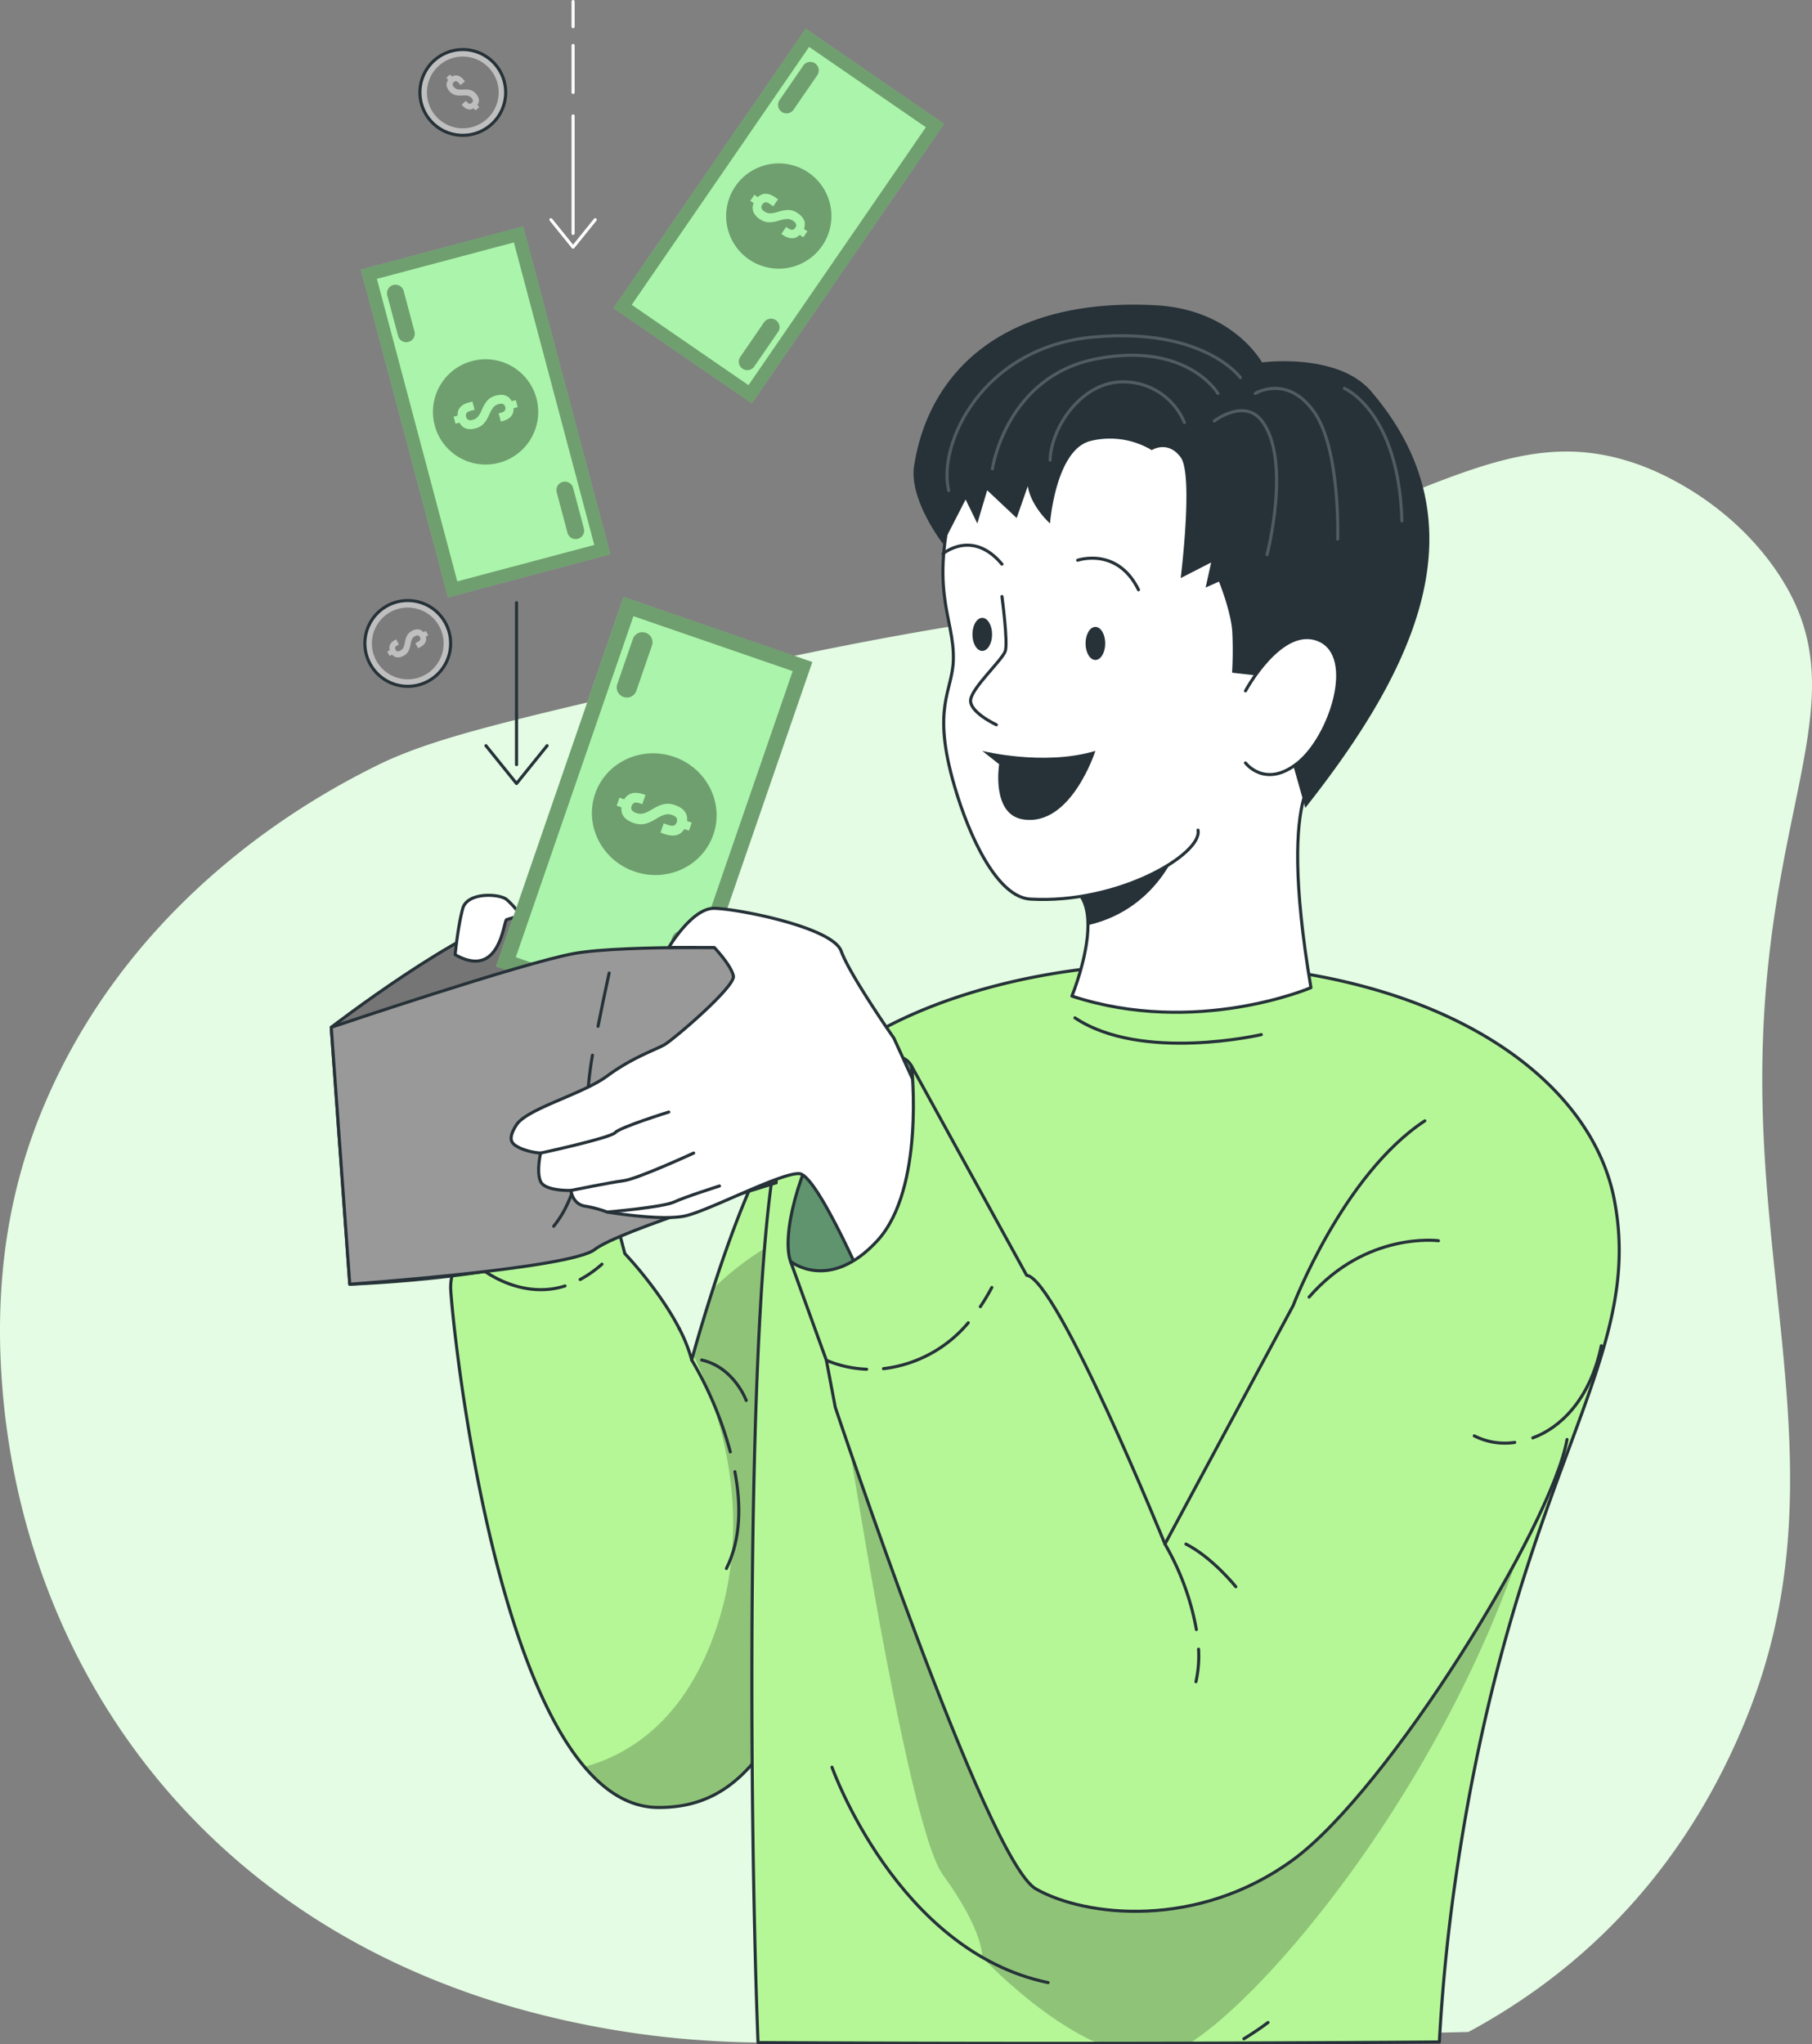 <svg xmlns="http://www.w3.org/2000/svg" width="588.398" height="663.75"><rect width="100%" height="100%" fill="#808080" stroke="none"/><defs><clipPath id="a"><path data-name="Path 8588" d="M193.078 261.13c-7.77-12.828-45.083-12.618-48.462-6.919 0 0 18.487 59.762 39.09 53.567s9.372-46.648 9.372-46.648z" transform="translate(-144.616 -250.489)" fill="#92e3a9" stroke="#263238" stroke-linecap="round" stroke-linejoin="round"></path></clipPath><clipPath id="b"><path data-name="Path 8592" d="M148.565 300.5a18.412 18.412 0 00-3.951 11.275c0 5.573 10.634 116.907 43.453 155.663 6.876 8.135 14.734 13.067 23.681 13.175 27.781.3 41.232-21.737 58.913-72.856q3.3-9.544 6.853-20.5c17.19-52.763 38.308-162.816 38.308-162.816s-37.475 8.69-59.7 30.726c-9.716 9.631-19.837 36.963-26.306 57.034a596.18 596.18 0 00-6.449 21.375c-.3 1.132-.47 1.751-.47 1.751a50.307 50.307 0 00-3.928-9.972c-.021-.043-.021-.064-.043-.086a.716.716 0 01-.129-.255c-6.7-12.876-17.616-24.236-17.616-24.236l-8.092-30.685s-2.861 5.594-15.8 7.58c-12.961 1.986-32.671-14.5-32.671-14.5z" transform="translate(-144.614 -224.438)" fill="#b5f797" stroke="#263238" stroke-linecap="round" stroke-linejoin="round"></path></clipPath><clipPath id="c"><path data-name="Path 8602" d="M440.64 561.341a601.41 601.41 0 015.467-54.25c19.332-131.732 61.792-165.941 51.3-219.472-7.572-38.634-53.891-72.439-128.647-76.155-69.332-3.459-126.494 21.118-140.161 49.687-13.046 27.267-12.512 215.463-9.2 300.383q95.228.516 190.457 0 15.387-.082 30.784-.193z" transform="translate(-217.405 -211.138)" fill="#b5f797" stroke="#263238" stroke-linecap="round" stroke-linejoin="round"></path></clipPath><clipPath id="d"><path data-name="Rectangle 17" transform="rotate(-70.97 84.22 60.037)" fill="#abf4ab" d="M0 0h126.973v64.839H0z"></path></clipPath><clipPath id="e"><path data-name="Path 8635" d="M266.266 236.732c-3.548-6.427-13.684-3.33-25.51 15.255s-16.656 40.257-13.8 48.149 41.111 17.457 41.111 17.457l7.884-19.992z" transform="translate(-226.157 -233.678)" fill="#92e3a9" stroke="#263238" stroke-linecap="round" stroke-linejoin="round"></path></clipPath></defs><g data-name="Group 239"><g data-name="Group 80"><path data-name="Path 8585" d="M572.29 355.885c1.024 71.449 22.017 131.281-3.9 198.722-.871 2.266-1.665 4.2-1.731 4.362-23.312 56.7-61.357 85.469-89.838 100.843-12.825.3-199.127 4.6-237.967 3.263-9.588-.329-18.663-1.195-18.663-1.195a298.316 298.316 0 01-47.907-8.568 258.508 258.508 0 01-31.3-10.41C51.054 606.473 4.139 526.3.245 442.413c-1.428-30.664 3.486-56.867 12.4-79.383 28.494-71.945 90.381-104.828 109.47-114.327 16.974-8.447 39.714-13.856 84.5-24.328 125-29.226 122.136-19.849 176.794-36.659 80.752-24.836 107.76-52.27 149.915-36.4 4.237 1.6 26.926 10.517 42.861 33.121 30.188 42.817-5.264 76.011-3.895 171.448z" fill="#e3fce3"></path><g data-name="Group 79"><g data-name="Group 63"><g data-name="Group 60"><path data-name="Path 8586" d="M194.801 376.375c-7.77-12.828-45.083-12.618-48.462-6.919 0 0 18.487 59.762 39.09 53.567s9.372-46.648 9.372-46.648z" fill="#92e3a9"></path><g data-name="Group 59" clip-path="url(#a)" transform="translate(146.339 365.734)"><path data-name="Path 8587" d="M48.462 10.641C40.692-2.187 3.379-1.977 0 3.722c0 0 18.487 59.762 39.09 53.567s9.372-46.648 9.372-46.648z" fill="rgba(0,0,0,0.7)" opacity=".3"></path></g><path data-name="Path 8589" d="M194.801 376.375c-7.77-12.828-45.083-12.618-48.462-6.919 0 0 18.487 59.762 39.09 53.567s9.372-46.648 9.372-46.648z" fill="none" stroke="#263238" stroke-linecap="round" stroke-linejoin="round"></path></g><g data-name="Group 62"><path data-name="Path 8590" d="M150.287 406.788a18.412 18.412 0 00-3.951 11.275c0 5.573 10.634 116.907 43.453 155.663 6.876 8.135 14.734 13.067 23.681 13.175 27.781.3 41.232-21.737 58.913-72.856q3.3-9.544 6.853-20.5c17.19-52.763 38.308-162.816 38.308-162.816s-37.475 8.69-59.7 30.726c-9.716 9.631-19.837 36.963-26.306 57.034a596.18 596.18 0 00-6.449 21.375c-.3 1.132-.47 1.751-.47 1.751a50.307 50.307 0 00-3.928-9.972c-.021-.043-.021-.064-.043-.086a.716.716 0 01-.129-.255c-6.7-12.876-17.616-24.236-17.616-24.236l-8.092-30.685s-2.861 5.594-15.8 7.58c-12.961 1.986-32.671-14.5-32.671-14.5z" fill="#b5f797"></path><g data-name="Group 61" clip-path="url(#b)" transform="translate(146.336 330.726)"><path data-name="Path 8591" d="M43.453 242.996c6.876 8.135 14.734 13.067 23.681 13.175 27.781.3 41.232-21.737 58.913-72.856l-.384-118.807s-20.884 4.058-40.46 23.252a596.18 596.18 0 00-6.449 21.375c7.816 16.271 21.438 53.681 5.808 93.547-10.148 25.857-26.738 36.363-41.109 40.314z" fill="rgba(0,0,0,0.7)" opacity=".3"></path></g><path data-name="Path 8593" d="M150.287 406.788a18.412 18.412 0 00-3.951 11.275c0 5.573 10.634 116.907 43.453 155.663 6.876 8.135 14.734 13.067 23.681 13.175 27.781.3 41.232-21.737 58.913-72.856q3.3-9.544 6.853-20.5c17.19-52.763 38.308-162.816 38.308-162.816s-37.475 8.69-59.7 30.726c-9.716 9.631-19.837 36.963-26.306 57.034a596.18 596.18 0 00-6.449 21.375c-.3 1.132-.47 1.751-.47 1.751a50.307 50.307 0 00-3.928-9.972c-.021-.043-.021-.064-.043-.086a.716.716 0 01-.129-.255c-6.7-12.876-17.616-24.236-17.616-24.236l-8.092-30.685s-2.861 5.594-15.8 7.58c-12.961 1.986-32.671-14.5-32.671-14.5z" fill="none" stroke="#263238" stroke-linecap="round" stroke-linejoin="round"></path></g><path data-name="Path 8594" d="M238.631 477.881c1.992 10.429 2.071 21.74-2.752 31.445" fill="none" stroke="#263238" stroke-linecap="round" stroke-linejoin="round"></path><path data-name="Path 8595" d="M224.617 441.608a119.689 119.689 0 0112.533 29.849" fill="none" stroke="#263238" stroke-linecap="round" stroke-linejoin="round"></path><path data-name="Path 8596" d="M242.321 454.749s-3.908-10.748-14.467-13.141" fill="none" stroke="#263238" stroke-linecap="round" stroke-linejoin="round"></path><path data-name="Path 8597" d="M188.395 415.472a37.583 37.583 0 007.079-4.979" fill="none" stroke="#263238" stroke-linecap="round" stroke-linejoin="round"></path><path data-name="Path 8598" d="M150.28 406.786c8.274 8.846 21.17 14.629 33.2 10.779" fill="none" stroke="#263238" stroke-linecap="round" stroke-linejoin="round"></path><path data-name="Path 8599" d="M220.495 431.319a1.857 1.857 0 00.149.234.715.715 0 01-.129-.255c-.02 0-.02.021-.02.021z" fill="#92e3a9" stroke="#263238" stroke-linecap="round" stroke-linejoin="round"></path></g><g data-name="Group 65"><path data-name="Path 8600" d="M467.387 663.057a601.41 601.41 0 015.467-54.25c19.332-131.732 61.792-165.941 51.3-219.472-7.572-38.634-53.891-72.439-128.647-76.155-69.332-3.459-126.494 21.118-140.161 49.687-13.046 27.267-12.512 215.463-9.2 300.383q95.228.516 190.457 0 15.387-.082 30.784-.193z" fill="#b5f797"></path><g data-name="Group 64" transform="translate(244.152 312.854)" clip-path="url(#c)"><path data-name="Path 8601" d="M206.205 118.716c-35.911 49.229-75.062 122.9-75.062 122.9L24.184 108.318s24.5 169.306 37.858 187.635S74.806 322.7 74.806 322.7s33.9 36.506 59.329 31.551c21.565-4.2 99.129-90.759 123.323-191.1z" fill="rgba(0,0,0,0.7)" opacity=".3"></path></g><path data-name="Path 8603" d="M467.387 663.057a601.41 601.41 0 015.467-54.25c19.332-131.732 61.792-165.941 51.3-219.472-7.572-38.634-53.891-72.439-128.647-76.155-69.332-3.459-126.494 21.118-140.161 49.687-13.046 27.267-12.512 215.463-9.2 300.383q95.228.516 190.457 0 15.387-.082 30.784-.193z" fill="none" stroke="#263238" stroke-linecap="round" stroke-linejoin="round"></path></g><g data-name="Group 67" transform="translate(296.648 98.93)"><path data-name="Path 8604" d="M129.045 221.779s-37.279 15.99-77.622 2.736c0 0 5.2-12.62 5.221-23.036.026-5.221-1.293-9.909-5.221-12.139 0 0 1.825-2 4.916-5.171h.026c15.282-15.56 61.684-59.3 76.787-33.223-.001.001-15.814 1.496-4.107 70.833z" fill="#fff" stroke="#263238" stroke-linecap="round" stroke-linejoin="round"></path><path data-name="Path 8605" d="M86.902 173.476s-6.133 22.479-30.259 28c.026-5.221-1.293-9.909-5.221-12.139 0 0 1.825-2 4.916-5.171h.026c14.775-5.799 30.538-10.69 30.538-10.69z" fill="#263238"></path><path data-name="Path 8606" d="M143.649 114.247c16.012-63.8-18.475-85.64-40.2-94-34.81-13.394-78.736 1.844-89.03 37.288s-1.017 43.515-1.5 58.016c-.337 10.17-7.081 15.178.353 40.7 4.9 16.837 14.017 36.151 24.64 36.768 28.753 1.67 55.975-14.7 54.463-22.391" fill="#fff" stroke="#263238" stroke-linecap="round" stroke-linejoin="round"></path><path data-name="Path 8607" d="M53.298 82.985s12.872-4.449 19.747 9.592" fill="none" stroke="#263238" stroke-linecap="round" stroke-linejoin="round"></path><path data-name="Path 8608" d="M9.545 80.891s9.572-8.127 19.164 3.369" fill="none" stroke="#263238" stroke-linecap="round" stroke-linejoin="round"></path><ellipse data-name="Ellipse 11" cx="3.192" cy="5.369" rx="3.192" ry="5.369" transform="translate(55.858 104.632)" fill="#263238"></ellipse><path data-name="Path 8609" d="M19.121 107.064c0 2.964 1.43 5.369 3.192 5.369s3.193-2.4 3.193-5.369-1.43-5.37-3.193-5.37-3.192 2.404-3.192 5.37z" fill="#263238"></path><path data-name="Path 8610" d="M28.709 94.769s1.983 14.774 1.1 17.663-10.879 11.913-11.273 15.923 8.358 8.059 8.358 8.059" fill="#fff" stroke="#263238" stroke-linecap="round" stroke-linejoin="round"></path><path data-name="Path 8611" d="M22.309 144.897s19.962 5.012 36.741 0c0 0-7.906 24.76-23.531 22.237-10.35-1.672-7.715-17.9-7.715-17.9z" fill="#263238"></path><path data-name="Path 8612" d="M77.344 47.232a26.383 26.383 0 00-19.738-3.007c-11.484 2.673-13.289 26.822-13.289 26.822s-6.136-5.434-7.219-12.118l-3.609 10.359-9.575-9.022-3.206 10.781-3.8-7.774L9.54 77.625S-1.532 63.358.183 52.325C4.859 22.254 28.73-2.459 78.646.196c25.131 1.337 34.509 18.558 34.509 18.558s24.575-3.32 35.475 9.43c37.117 43.414 13.84 90.557-21.41 135.219l-12.085-42.566-11.7-1.337a122.62 122.62 0 00.073-13.117c-.363-6.684-4.334-16.463-4.334-16.463l-4.331 1.944 1.8-8.152-9.894 5.073s4.182-33.532 0-39.214-9.405-2.339-9.405-2.339z" fill="#263238"></path><path data-name="Path 8613" d="M107.79 125.409s11.7-21.8 23.925-16.483 3.722 31.37-6.911 39.878-17.014 0-17.014 0" fill="#fff" stroke="#263238" stroke-linecap="round" stroke-linejoin="round"></path><g data-name="Group 66" opacity=".2" fill="none" stroke="#fff" stroke-linecap="round" stroke-linejoin="round"><path data-name="Path 8614" d="M87.953 38.265a21.418 21.418 0 00-18.677-13.166c-14.316-.941-24.6 14.574-24.93 25.385"></path><path data-name="Path 8615" d="M97.638 37.771s9.81-7.523 15.5 0c9.622 12.712 1.656 43.41 1.656 43.41"></path><path data-name="Path 8616" d="M110.986 28.808s10.209-6.272 18.954 5.823 7.793 41.481 7.793 41.481"></path><path data-name="Path 8617" d="M139.907 27.18s17.674 7.449 18.676 43.049"></path><path data-name="Path 8618" d="M98.827 28.806S88.88 11.937 59.452 17.578 25.6 53.304 25.6 53.304"></path><path data-name="Path 8619" d="M106.15 23.689S94.298 7.236 58.27 10.527 7.755 45.313 11.415 60.355"></path></g></g><path data-name="Path 8620" d="M107.564 333.573s42.851-32.982 61.528-36.324 82.945 10.694 82.945 10.694v76.109s-40.207 4.413-58.253 17.621-80.2 15.325-80.2 15.325z" fill="#757575" stroke="#263238" stroke-linecap="round" stroke-linejoin="round"></path><path data-name="Path 8621" d="M147.784 309.994s.982-9.692 2.5-15.039 11.874-4.775 14.213-2.888a28.923 28.923 0 014.6 5.18s-3.6 1.049-4.6 1.384-2.005 19.718-16.713 11.363z" fill="#fff" stroke="#263238" stroke-linecap="round" stroke-linejoin="round"></path><g data-name="Group 69"><path data-name="Rectangle 16" fill="#abf4ab" d="M161.099 313.816l41.393-119.99 61.273 21.138-41.393 119.99z"></path><g data-name="Group 68" transform="translate(161.099 193.784)" clip-path="url(#d)" fill="rgba(0,0,0,0.7)"><path data-name="Path 8622" d="M0 120.031l61.294 21.145L102.7 21.144 41.406-.001zm96.305-95.894l-38.2 110.739-51.712-17.838 38.2-110.739z" opacity=".5"></path><path data-name="Path 8623" d="M50.63 15.766L45.516 30.59a3.229 3.229 0 01-4.135 1.936 3.23 3.23 0 01-2.061-4.073l5.115-14.825a3.229 3.229 0 014.134-1.935 3.229 3.229 0 012.061 4.073z" opacity=".5"></path><path data-name="Path 8624" d="M63.378 112.718l-5.115 14.825a3.229 3.229 0 01-4.134 1.935 3.229 3.229 0 01-2.061-4.073l5.113-14.824a3.228 3.228 0 014.135-1.935 3.228 3.228 0 012.062 4.072z" opacity=".5"></path><path data-name="Path 8625" d="M32.148 63.969C28.6 74.252 34.321 85.555 44.926 89.212s22.077-1.712 25.625-12-2.174-21.587-12.778-25.245-22.077 1.713-25.625 12.002zm29.858 8.848l1.514.523-.894 2.594-1.516-.523c-1.26 2.112-3.47 2.639-6.293 1.665l-1.426-.492 1.033-3 1.634.563c1.486.513 2.239.063 2.587-.945s.032-1.828-1.454-2.34-2.753-.305-5.213 1.232c-3 1.865-4.975 2.184-7.352 1.364-2.792-.962-4.189-2.7-3.928-5.094l-1.545-.532.895-2.594 1.545.534c1.25-2.084 3.431-2.622 6.253-1.648l.653.226-1.033 3-.861-.3c-1.485-.512-2.248-.13-2.6.878s.017 1.779 1.5 2.293 2.724.294 5.211-1.232c3.034-1.856 4.976-2.185 7.353-1.365 2.831.971 4.237 2.777 3.937 5.188z" opacity=".5"></path></g></g><path data-name="Path 8626" d="M107.564 333.573s62.158-20.953 78.868-23.96 65.6-1.67 65.6-1.67v76.109s-51.045 15.487-58.922 21.684-79.535 11.262-79.535 11.262z" fill="#999" stroke="#263238" stroke-linecap="round" stroke-linejoin="round"></path><path data-name="Path 8627" d="M192.389 342.635c-3.274 17.62-.922 41.243-12.589 55.536" fill="none" stroke="#263238" stroke-linecap="round" stroke-linejoin="round"></path><path data-name="Path 8628" d="M197.802 315.963q-1.9 8.627-3.608 17.292" fill="none" stroke="#263238" stroke-linecap="round" stroke-linejoin="round"></path><g data-name="Group 70"><path data-name="Path 8629" d="M164.204 30.017a13.924 13.924 0 11-13.925-13.927 13.924 13.924 0 0113.925 13.927z" fill="#bfbfbf" stroke="#263238" stroke-linecap="round" stroke-linejoin="round"></path><path data-name="Path 8630" d="M158.056 38.69a11.648 11.648 0 10-16.448-.9 11.649 11.649 0 0016.448.9zm-12.515-12.742l-.613-.684 1.207-1.083.614.684c1.252-.735 2.524-.4 3.666.876l.578.645-1.4 1.251-.661-.738c-.6-.672-1.113-.648-1.583-.227s-.548.927.054 1.6 1.3.914 2.994.8c2.061-.13 3.151.247 4.113 1.321 1.131 1.262 1.33 2.536.5 3.69l.626.7-1.208 1.083-.626-.7c-1.239.724-2.5.4-3.64-.875l-.265-.294 1.395-1.251.349.388c.6.671 1.1.685 1.568.265s.509-.918-.091-1.588-1.291-.9-2.994-.8c-2.075.117-3.153-.249-4.115-1.322-1.139-1.276-1.321-2.588-.468-3.741z" fill="rgba(0,0,0,0.7)" opacity=".5"></path></g><g data-name="Group 71"><path data-name="Path 8631" d="M129.087 222.452a13.924 13.924 0 1116.845-10.2 13.922 13.922 0 01-16.845 10.2z" fill="#bfbfbf" stroke="#263238" stroke-linecap="round" stroke-linejoin="round"></path><path data-name="Path 8632" d="M122.132 214.413a11.648 11.648 0 104.795-15.76 11.647 11.647 0 00-4.795 15.76zm15.36-9.112l.81-.433.763 1.431-.81.433c.415 1.392-.215 2.545-1.725 3.351l-.763.407-.883-1.654.875-.466c.8-.425.895-.927.6-1.484s-.77-.754-1.566-.329-1.2 1.047-1.492 2.716c-.366 2.033-.994 3-2.266 3.681-1.5.8-2.78.685-3.7-.394l-.826.441-.763-1.431.826-.442c-.407-1.376.207-2.521 1.719-3.327l.349-.185.882 1.653-.461.246c-.8.425-.927.9-.63 1.461s.769.714 1.564.289 1.181-1.039 1.492-2.716c.382-2.043.994-3 2.266-3.681 1.504-.806 2.825-.672 3.739.433z" fill="rgba(0,0,0,0.7)" opacity=".5"></path></g><g data-name="Group 73"><path data-name="Path 8633" d="M296.022 346.197c-3.548-6.427-13.684-3.33-25.51 15.255s-16.656 40.257-13.8 48.149 41.111 17.457 41.111 17.457l7.884-19.992z" fill="#92e3a9"></path><g data-name="Group 72" clip-path="url(#e)" transform="translate(255.913 343.143)"><path data-name="Path 8634" d="M40.109 3.054c-3.548-6.427-13.684-3.33-25.51 15.255S-2.057 58.566.799 66.458 41.91 83.915 41.91 83.915l7.884-19.992z" fill="rgba(0,0,0,0.7)" opacity=".5"></path></g><path data-name="Path 8636" d="M296.022 346.197c-3.548-6.427-13.684-3.33-25.51 15.255s-16.656 40.257-13.8 48.149 41.111 17.457 41.111 17.457l7.884-19.992z" fill="none" stroke="#263238" stroke-linecap="round" stroke-linejoin="round"></path></g><g data-name="Group 74" stroke="#263238" stroke-linecap="round" stroke-linejoin="round"><path data-name="Path 8637" d="M312.202 385.101l-21.943-48.013s-14.3-20.462-17.112-28.263-34.266-13.869-41.368-13.869-14.614 12.691-14.614 12.691l14.774.008s5.511 5.793 6.2 9.26-19.532 20.707-22.421 22.345-10.514 4.179-18.547 10.132-26.141 10.595-29.513 15.931-.989 6.344 1.431 7.574a21 21 0 006.466 1.517s-1.445 6.069 0 9.247 9.864 2.889 9.864 2.889.4 4.412 4.513 5.094a39.391 39.391 0 017.239 1.919s17.392 2.943 25.194 1.287 31.473-14.263 37.262-13.738 21.789 37.664 21.789 37.664 27.319-4.627 30.786-33.675z" fill="#fff"></path><path data-name="Path 8638" d="M175.558 374.414s22.714-4.912 24.215-6.645 17.392-6.672 17.392-6.672" fill="none"></path><path data-name="Path 8639" d="M185.422 386.55s12.755-2.6 17.193-3.178 22.642-8.958 22.642-8.958" fill="none"></path><path data-name="Path 8640" d="M197.173 393.563s17.969-1.524 21.725-3.257 14.736-5.2 14.736-5.2" fill="none"></path></g><path data-name="Path 8641" d="M462.672 363.946c-26.661 17.573-42.767 60.018-42.767 60.018l-41.618 77.412s-35-86.168-44.914-87.27l-37.35-67.909s4.417 39.8-11.15 56.694-28.158 6.71-28.158 6.71l11.625 32.1 2.893 15.252s49.095 147.285 65.145 156.4 52.566 13.206 83.527-9.467 83.934-108.416 88.949-136.465" fill="#b5f797" stroke="#263238" stroke-linecap="round" stroke-linejoin="round"></path><path data-name="Path 8642" d="M318.346 424.295q2.02-3.028 3.728-6.247" fill="none" stroke="#263238" stroke-linecap="round" stroke-linejoin="round"></path><path data-name="Path 8643" d="M286.88 444.425a42.337 42.337 0 0027.535-14.9" fill="none" stroke="#263238" stroke-linecap="round" stroke-linejoin="round"></path><path data-name="Path 8644" d="M268.336 441.7a37.512 37.512 0 0013.078 2.911" fill="none" stroke="#263238" stroke-linecap="round" stroke-linejoin="round"></path><path data-name="Path 8645" d="M389.204 535.511a38.5 38.5 0 01-.851 10.56" fill="none" stroke="#263238" stroke-linecap="round" stroke-linejoin="round"></path><path data-name="Path 8646" d="M378.286 501.376a85.46 85.46 0 0110.206 27.754" fill="none" stroke="#263238" stroke-linecap="round" stroke-linejoin="round"></path><path data-name="Path 8647" d="M401.305 515.239s-7.568-9.479-16.2-13.863" fill="none" stroke="#263238" stroke-linecap="round" stroke-linejoin="round"></path><path data-name="Path 8648" d="M467.097 402.883s-23.416-3.132-42 18.289" fill="none" stroke="#263238" stroke-linecap="round" stroke-linejoin="round"></path><path data-name="Path 8649" d="M491.866 468.374a21.986 21.986 0 01-13.124-2.129" fill="none" stroke="#263238" stroke-linecap="round" stroke-linejoin="round"></path><path data-name="Path 8650" d="M519.98 436.971c-3.686 17.773-13.6 26.79-22.249 29.923" fill="none" stroke="#263238" stroke-linecap="round" stroke-linejoin="round"></path><path data-name="Path 8651" d="M409.585 335.955s-38.875 9.034-60.533-5.448" fill="none" stroke="#263238" stroke-linecap="round" stroke-linejoin="round"></path><path data-name="Path 8652" d="M270.169 573.834s21.181 59.807 70.175 69.944" fill="none" stroke="#263238" stroke-linecap="round" stroke-linejoin="round"></path><path data-name="Path 8653" d="M411.763 656.731c-2.521 1.9-5.163 3.642-7.849 5.3" fill="none" stroke="#263238" stroke-linecap="round" stroke-linejoin="round"></path><g data-name="Group 75" fill="none" stroke="#263238" stroke-linecap="round" stroke-linejoin="round"><path data-name="Line 20" d="M167.729 195.7v52.578"></path><path data-name="Line 21" d="M167.729 164.154v21.031"></path><path data-name="Line 22" d="M167.729 144.501v11.249"></path><path data-name="Path 8654" d="M157.799 242.132l9.93 12.291 9.926-12.291"></path></g><g data-name="Group 76" fill="none" stroke="#fff" stroke-linecap="round" stroke-linejoin="round"><path data-name="Line 23" d="M186.094 37.648v38.148"></path><path data-name="Line 24" d="M186.094 14.759v15.259"></path><path data-name="Line 25" d="M186.094.5v8.162"></path><path data-name="Path 8655" d="M178.89 71.336l7.2 8.918 7.2-8.918"></path></g><g data-name="Group 77"><path data-name="Rectangle 18" fill="#abf4ab" d="M169.896 73.508l28.298 106.472-52.724 14.013-28.3-106.473z"></path><path data-name="Path 8656" d="M169.897 73.507L117.171 87.52l28.3 106.473 52.722-14.014zm-21.402 115.272l-26.107-98.23 44.482-11.825 26.106 98.23z" fill="rgba(0,0,0,0.7)" opacity=".5"></path><path data-name="Path 8657" d="M184.27 173l-3.494-13.149a2.758 2.758 0 011.957-3.373 2.758 2.758 0 013.373 1.957l3.493 13.148a2.757 2.757 0 01-1.957 3.373A2.758 2.758 0 01184.27 173z" fill="rgba(0,0,0,0.7)" opacity=".5"></path><path data-name="Path 8658" d="M129.26 109.067l-3.5-13.151a2.758 2.758 0 011.957-3.373 2.758 2.758 0 013.373 1.957l3.5 13.149a2.759 2.759 0 01-1.955 3.377 2.758 2.758 0 01-3.375-1.959z" fill="rgba(0,0,0,0.7)" opacity=".5"></path><path data-name="Path 8659" d="M174.2 129.361a17.091 17.091 0 10-12.128 20.906 17.09 17.09 0 0012.128-20.906zm-24.993 7.873l-1.3.347-.611-2.3 1.3-.347c-.126-2.127 1.16-3.564 3.588-4.209l1.227-.327.707 2.658-1.406.374c-1.278.34-1.588 1.024-1.351 1.919s.847 1.334 2.125.994 2.063-1.1 3.041-3.38c1.2-2.783 2.424-3.956 4.468-4.5 2.4-.638 4.2-.05 5.159 1.8l1.329-.353.611 2.3-1.329.353c.121 2.1-1.141 3.532-3.569 4.177l-.562.149-.707-2.658.742-.2c1.278-.34 1.627-.98 1.389-1.875s-.859-1.277-2.137-.937-2.037 1.088-3.042 3.38c-1.228 2.79-2.424 3.955-4.468 4.5-2.429.653-4.266.019-5.205-1.865z" fill="rgba(0,0,0,0.7)" opacity=".5"></path></g><g data-name="Group 78"><path data-name="Rectangle 19" fill="#abf4ab" d="M306.581 40.219l-62.43 90.772-44.95-30.916 62.43-90.771z"></path><path data-name="Path 8660" d="M306.582 40.218l-44.95-30.914-62.431 90.772 44.95 30.916zM205.131 98.979l57.6-83.745 37.916 26.082-57.6 83.745z" fill="rgba(0,0,0,0.7)" opacity=".5"></path><path data-name="Path 8661" d="M240.391 115.878l7.709-11.21a2.758 2.758 0 013.835-.71 2.756 2.756 0 01.708 3.834l-7.709 11.21a2.757 2.757 0 01-3.834.71 2.757 2.757 0 01-.709-3.834z" fill="rgba(0,0,0,0.7)" opacity=".5"></path><path data-name="Path 8662" d="M253.137 32.504l7.711-11.211a2.756 2.756 0 013.834-.708 2.757 2.757 0 01.71 3.834l-7.71 11.209a2.758 2.758 0 01-3.835.71 2.758 2.758 0 01-.71-3.834z" fill="rgba(0,0,0,0.7)" opacity=".5"></path><path data-name="Path 8663" d="M266.974 79.833a17.091 17.091 0 10-23.767 4.4 17.092 17.092 0 0023.767-4.4zm-22.243-13.854l-1.111-.765 1.349-1.961 1.11.765c1.533-1.482 3.462-1.439 5.531-.016l1.045.72-1.557 2.266-1.2-.825c-1.09-.748-1.811-.539-2.336.223s-.462 1.512.628 2.262 2.173.853 4.546.109c2.9-.9 4.58-.732 6.323.466 2.048 1.408 2.771 3.157 1.988 5.089l1.134.781-1.349 1.961-1.133-.779c-1.519 1.459-3.424 1.432-5.495.008l-.478-.329 1.557-2.266.632.434c1.09.75 1.8.6 2.329-.164s.41-1.484-.68-2.233-2.151-.837-4.546-.109c-2.917.882-4.58.732-6.323-.466-2.07-1.424-2.784-3.231-1.964-5.171z" fill="rgba(0,0,0,0.7)" opacity=".5"></path></g></g></g></g></svg>